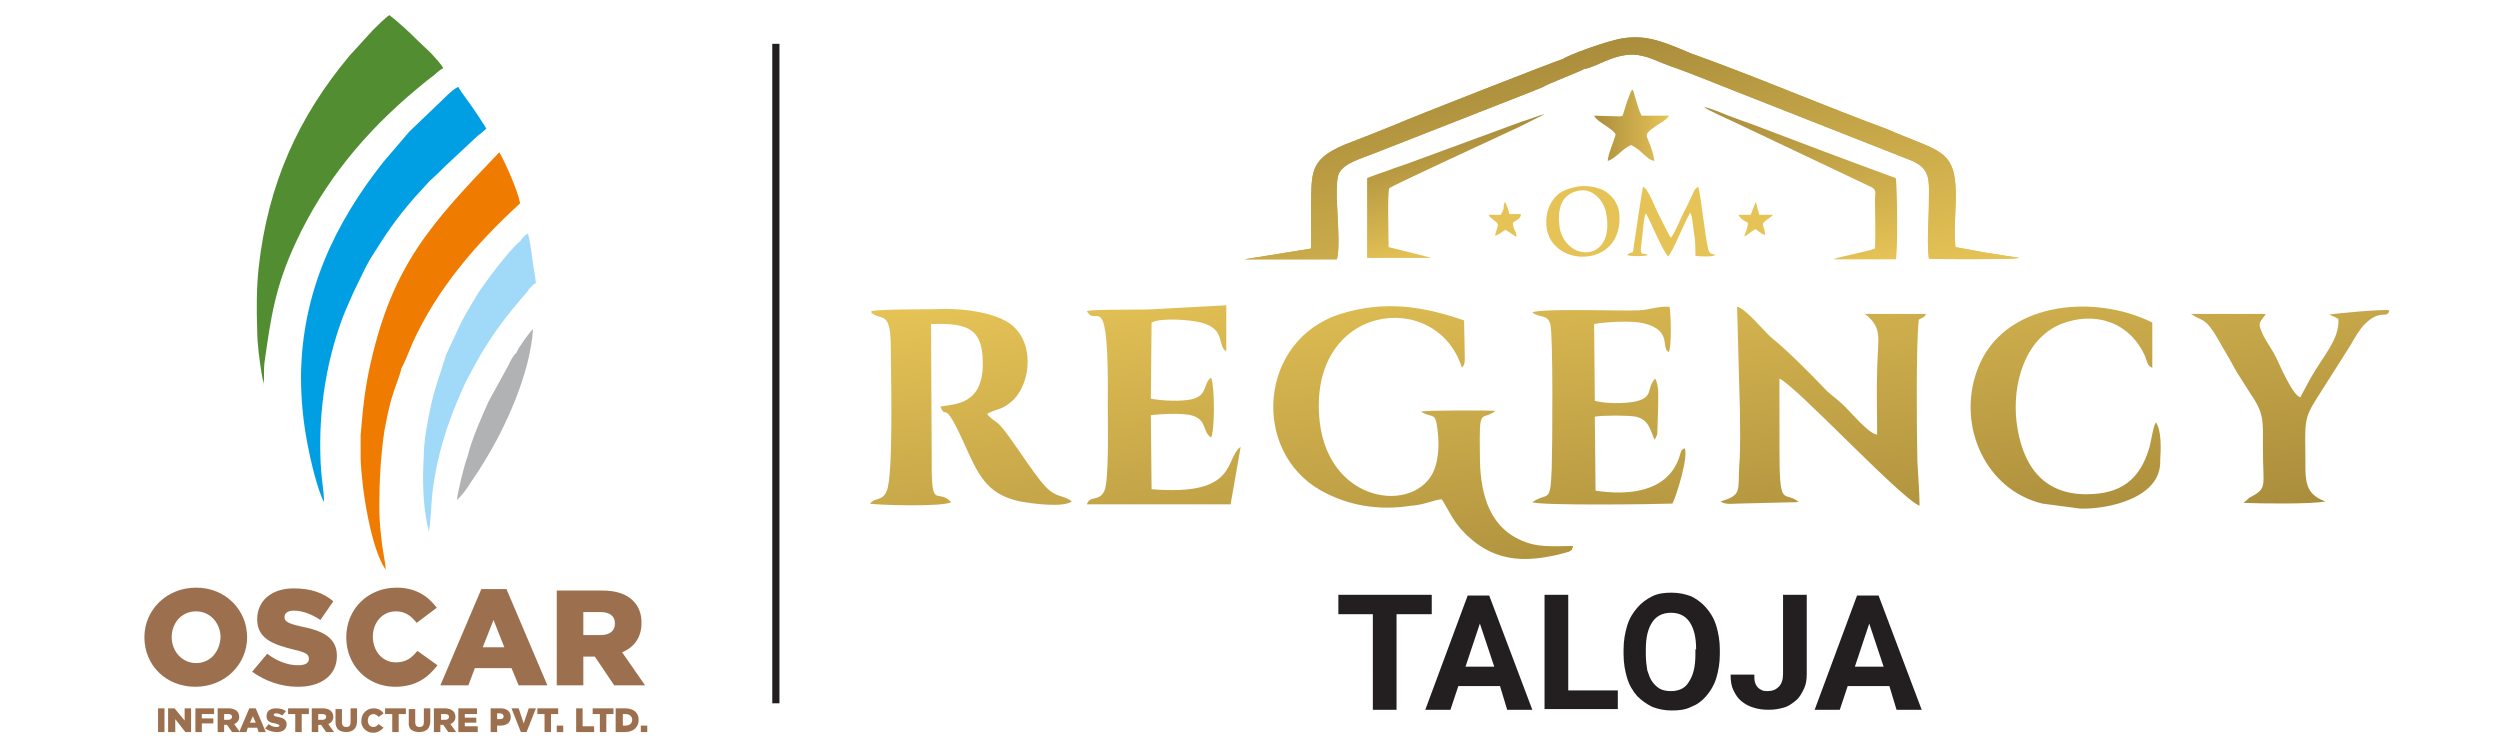 <svg version="1.1" id="Layer_1" xmlns="http://www.w3.org/2000/svg" xmlns:xlink="http://www.w3.org/1999/xlink" x="0" y="0" viewBox="0 0 348 104" style="enable-background:new 0 0 348 104" xml:space="preserve"><style>.st5,.st6,.st7{fill-rule:evenodd;clip-rule:evenodd;fill:#9c704e}.st6,.st7{fill:none}.st7{fill:#e5c356}.st12{fill:#231f20}</style><switch><g><linearGradient id="SVGID_1_" gradientUnits="userSpaceOnUse" x1="0" y1="0" x2=".707" y2=".707"><stop offset="0" style="stop-color:#dddee2"/><stop offset=".179" style="stop-color:#d9dade"/><stop offset=".363" style="stop-color:#cdced2"/><stop offset=".548" style="stop-color:#b8bbbe"/><stop offset=".736" style="stop-color:#9b9fa1"/><stop offset=".922" style="stop-color:#777c7d"/><stop offset="1" style="stop-color:#656b6c"/></linearGradient><path d="M71.9 49.1c.1-.5 1.9-3 2.3-3.3-.4 6.2-3.8 13.7-7 18.8-.6 1-1.1 1.7-1.7 2.6-.4.7-1.3 1.9-1.9 2.4.1-1.1 1.1-5.2 1.5-6.1.5-2.2 2-5.6 2.9-7.6l2.8-5.1c.3-.7.7-1.4 1.1-1.7" style="fill-rule:evenodd;clip-rule:evenodd;fill:#b1b2b3"/><path d="m74.5 38.6.1.8c-.4.2-1 .8-1.2 1.2-2.8 3.2-5.2 6.3-7.3 10.2-1.1 2.1-1.1 1.9-2 4-1.9 4.3-3.3 8.8-3.9 13.7-.2 1.8-.2 3.9-.5 5.5-.9-3.6-.9-7.2-.7-10.8 0-2 .6-4.9 1-6.8.5-2.3 1.2-4.1 1.8-6.1.2-.3.1-.1.1-.4 0 0 .1-.1.1-.2v-.1c2.1-4.4 1.7-4.1 4.5-8.7.8-1.3 4.6-6.4 5.9-7.3.2-.4.7-.9 1.1-1.1.5 2 .6 4 1 6.1" style="fill-rule:evenodd;clip-rule:evenodd;fill:#a1d9f8"/><path d="m50.8 37.4-1.6 3.3c-.5 1.2-1 2.2-1.5 3.5-2.5 6.7-3.5 14.1-3 21.3.1 1.4.4 3 .4 4.4-.9-1.7-1.9-5.9-2.3-8.1-.6-3.1-.9-6.2-.9-9.4.1-11.7 4.7-21.3 11.5-29.9l3.6-4.2 4.7-4.5c.5-.5 1.5-1.5 2.1-1.7.2.4.7 1.1 1 1.5.9 1.2 2.1 3 2.9 4.3-.3.3-.8.7-1.2 1L62 23.1c-.8.8-1.3 1.3-2.2 2.1l-2.1 2.3c-2.7 3.1-4 5.1-6.2 8.6l-.7 1.3z" style="fill-rule:evenodd;clip-rule:evenodd;fill:#009ee3"/><path d="M41.2 33.7c-2.9 6.2-3.5 10.5-4.4 16.9-.1.9 0 2.1-.1 3.1v-.4c0-.1-.1-.3-.1-.4-.1-.3-.1-.6-.2-1-.3-1.9-.6-4.1-.6-6-.1-2.9-.1-5.8.2-8.6 1.3-11.7 5.5-21 12.7-29.6l3.2-3.5c.5-.5 1.7-1.7 2.3-2.1 1.3 1 2.8 2.4 3.9 3.5L60 7.4c.6.7 1.5 1.6 1.7 2.1-.3.1-.9.6-1.2.9-.8.6-1.7 1.3-2.5 2-7.2 6-12.9 12.9-16.8 21.3" style="fill-rule:evenodd;clip-rule:evenodd;fill:#528e31"/><path d="M52.8 70.5c0 1.5.1 3 .3 4.5.1 1.4.5 2.9.6 4.3-2.1-2.9-3.4-11.6-3.5-15.5v-3.2c.3-3.7.6-6.6 1.4-10.1 3.1-13.6 8.3-19.3 17.9-29.3.8 1.3 2.6 5.4 2.9 7.1-6.1 5.6-11.5 11.8-15 19.5-.3.7-1.2 3-1.5 3.4-.3 1.3-1 2.9-1.4 4.3-.4 1.4-.7 2.9-1 4.5-.5 3.5-.7 6.9-.7 10.5" style="fill-rule:evenodd;clip-rule:evenodd;fill:#ef7c00"/><path class="st5" d="M81.2 88.4v-3.2h2.4c1.2 0 2 .5 2 1.6 0 1-.7 1.6-2 1.6h-2.4zm-3.7 7h3.7v-4h1.6l2.7 4h4.3l-3.2-4.6c1.7-.7 2.7-2.1 2.7-4.1 0-1.3-.4-2.3-1.2-3.1-.9-.9-2.3-1.4-4.3-1.4h-6.3v13.2zm-10.3-5.3 1.5-3.8 1.5 3.8h-3zm-5.9 5.3h3.9l.9-2.4h5.1l1 2.4h4L70.5 82H67l-5.7 13.4zm-6.3.2c2.9 0 4.6-1.3 5.9-3l-2.8-2c-.8 1-1.6 1.6-3 1.6-1.9 0-3.2-1.6-3.2-3.6 0-1.9 1.3-3.5 3.2-3.5 1.3 0 2.1.6 2.9 1.6l2.8-2.1c-1.2-1.6-2.9-2.8-5.6-2.8-4 0-7 3-7 6.9 0 4 3 6.9 6.8 6.9zm-13.5 0c3.2 0 5.4-1.6 5.4-4.3 0-2.5-1.9-3.5-5-4.1-1.8-.4-2.3-.7-2.3-1.3 0-.5.4-.9 1.3-.9 1.2 0 2.5.5 3.7 1.3l1.8-2.6c-1.4-1.2-3.2-1.8-5.5-1.8-3.2 0-5.1 1.8-5.1 4.3 0 2.7 2.2 3.5 5 4.2 1.8.4 2.2.7 2.2 1.3 0 .6-.5.9-1.5.9-1.5 0-3-.6-4.3-1.6l-2.1 2.5c1.8 1.3 4 2.1 6.4 2.1zm-14.2-3.3c-2 0-3.4-1.7-3.4-3.6 0-1.9 1.3-3.6 3.4-3.6 2 0 3.4 1.7 3.4 3.6-.1 2-1.4 3.6-3.4 3.6zm-.1 3.3c4.1 0 7.2-3.1 7.2-6.9 0-3.8-3-6.9-7.1-6.9s-7.2 3.1-7.2 6.9c0 3.9 3 6.9 7.1 6.9zM89.2 101.9h.9v-.9h-.9v.9zm-2.5-.8v-1.7h.4c.5 0 .9.3.9.8s-.4.8-.9.8h-.4zm-.9.8H87c1.2 0 1.9-.7 1.9-1.7s-.7-1.6-1.9-1.6h-1.3v3.3zm-2.3 0h.9v-2.5h1v-.8h-2.9v.8h1v2.5zm-3.3 0h2.5v-.8h-1.6v-2.5h-.9v3.3zm-2.7 0h.9v-.9h-.9v.9zm-1.7 0h.9v-2.5h1v-.8h-2.9v.8h1v2.5zm-3.3 0h.8l1.3-3.3h-1l-.7 2.1-.7-2.1h-1l1.3 3.3zm-3.3-1.7v-.9h.4c.3 0 .5.2.5.4 0 .3-.2.4-.5.4h-.4zm-.9 1.7h.9v-.9h.5c.8 0 1.4-.4 1.4-1.2 0-.7-.5-1.2-1.4-1.2h-1.4v3.3zm-4.5 0h2.7v-.8h-1.8v-.5h1.6v-.7h-1.6v-.5h1.7v-.8h-2.6v3.3zm-2.4-1.7v-.8h.6c.3 0 .5.1.5.4 0 .2-.2.4-.5.4h-.6zm-1 1.7h.9v-1h.4l.7 1h1.1l-.8-1.1c.4-.2.7-.5.7-1 0-.3-.1-.6-.3-.8-.2-.2-.6-.4-1.1-.4h-1.6v3.3zm-2 0c.9 0 1.5-.5 1.5-1.5v-1.8H59v1.9c0 .5-.2.7-.6.7-.4 0-.6-.2-.6-.7v-1.8h-.9v1.8c-.1 1 .5 1.4 1.5 1.4zm-3.8 0h.9v-2.5h1v-.8h-2.9v.8h1v2.5zm-2.7.1c.7 0 1.1-.3 1.5-.7l-.7-.5c-.2.2-.4.4-.7.4-.5 0-.8-.4-.8-.9s.3-.9.8-.9c.3 0 .5.2.7.4l.7-.5c-.3-.4-.7-.7-1.4-.7-1 0-1.7.8-1.7 1.7-.1.9.7 1.7 1.6 1.7zm-3.7-.1c.9 0 1.5-.5 1.5-1.5v-1.8h-.9v1.9c0 .5-.2.7-.6.7-.4 0-.6-.2-.6-.7v-1.8h-.9v1.8c0 1 .6 1.4 1.5 1.4zm-3.9-1.7v-.8h.6c.3 0 .5.1.5.4 0 .2-.2.4-.5.4h-.6zm-.9 1.7h.9v-1h.4l.7 1h1.1l-.8-1.1c.4-.2.7-.5.7-1 0-.3-.1-.6-.3-.8-.2-.2-.6-.4-1.1-.4h-1.6v3.3zm-2.3 0h.9v-2.5h1v-.8h-2.9v.8h1v2.5zm-2.5 0c.8 0 1.3-.4 1.3-1.1 0-.6-.5-.9-1.2-1-.5-.1-.6-.2-.6-.3 0-.1.1-.2.3-.2.3 0 .6.1.9.3l.5-.6c-.4-.3-.8-.4-1.4-.4-.8 0-1.3.4-1.3 1.1 0 .7.5.9 1.2 1 .4.1.6.2.6.3 0 .1-.1.2-.4.2-.4 0-.7-.1-1.1-.4l-.5.6c.6.4 1.1.5 1.7.5zm-3.8-1.3.4-.9.4.9h-.8zm-1.5 1.3h1l.2-.6h1.3l.2.6h1l-1.4-3.3h-.9l-1.4 3.3zm-2.1-1.7v-.8h.6c.3 0 .5.1.5.4 0 .2-.2.4-.5.4h-.6zm-.9 1.7h.9v-1h.4l.7 1h1.1l-.8-1.1c.4-.2.7-.5.7-1 0-.3-.1-.6-.3-.8-.2-.2-.6-.4-1.1-.4h-1.6v3.3zm-3.1 0h.9v-1.2h1.6v-.7h-1.6v-.6h1.7v-.8h-2.6v3.3zm-3.7 0h.9v-1.8l1.4 1.8h.8v-3.3h-.9v1.7l-1.4-1.7h-.9v3.3zm-1.5 0h.9v-3.3H22v3.3z"/><defs><path id="SVGID_00000145762868887909465010000010225841722408578235_" d="M324.2 43.8c.8.3.6.2 1.3.6.2 2.8-2.1 5.1-3.9 8.3l-1.4 2.6c-1.1-.3-2.9-4.6-3.4-5.6s-1.1-1.8-1.7-2.9c-1-2.1-.5-1.8.3-3.1H305c1.3.9 1.7.6 2.7 1.9.7.9 1.3 2.1 1.9 3.1.6 1 1.1 1.9 1.7 3l1.9 3c2 2.9 1.8 3.7 1.8 7.9 0 5.3.7 5.3-1.9 6.7l-.8.7c2.4.1 9.4.2 11.4-.2-3.3-1.2-2.7-3.4-2.8-7.2-.1-4.6.1-4.8 2.2-8.1l4-6.3c.7-1.2 1.3-2.3 2.1-3.1 2.2-2.2 3.1-.6 3.4-1.9-.7-.2-7.3.4-8.4.6m-24.1 15c-.4.5-.7 3-1 3.8-1.3 4.1-3.8 6.2-8.7 6.2-6.3 0-9-4.4-9.7-10.1-.6-5.2 1.1-11.5 6.2-13.6 4.6-1.8 9.5-.4 11.7 4.5.3.8.3 1.3 1 1.6v-6.3c-8.2-4.1-21-2.9-24.4 6.7-2.8 7.7 1.2 16.6 9.1 18.5l5.3.7c3.9.1 11.3-1.5 11.1-6.7.1-1.6.2-4.2-.6-5.3zm-86.8-15.3c1 .8 2.1.2 2.5 1.6.4 1.3.3 17.2.2 20.1-.2 5.1-.5 3.2-2.7 4.7.9.5 17 .3 19.5.2.5-.9 2.3-6.6 1.7-7.7-.6.2-.5.6-.8 1.4-1.7 4.7-7 5.2-11.6 4.5L222 58c1.1-.2 4.7-.2 5.7 0 1.8.4 2 1.8 2.6 3.2l.2-.3c.1-.3.1-.1.2-.6l.1-3.3c0-1.3.2-3.3-.4-4.3-1.3 1.4-.1 2.6-2.8 3.2-1.6.3-4 .3-5.6-.1l-.1-10.7c1.7-.3 5.3-.5 6.9-.1 4.1 1 2.3 3.5 3.5 4 .4-.7.3-5.2.1-6.3-1.6-.1-2.7.4-4.2.5-3.1.1-14-.3-14.9.3zm-62-.2c1.3 2.6 3.1-4.3 2.9 13.4 0 1.8.2 10.4-.5 11.7-.8 1.5-2 .5-2.4 1.8h20l1.4-8c-2.3 1.7-.3 6.9-12.4 5.9l-.1-10.3c1.5-.2 4.4-.3 5.6 0 2.3.6 1.5 2.3 2.8 3.1.5-1.1.5-7.1 0-8.3-.2.1-.3.1-.6.7-.4.9-.4 1.9-2.2 2.3-1.5.3-4 .2-5.6-.1l.1-10.6c1.3-.7 5.3-.4 6.9 0 3.5.9 2.2 3.3 3.5 4v-6.4l-9.4.5c-1.8.2-9 0-10 .3zm88.2 26.5c.7.5 1.6.3 2.5.3l8.1-.2s.1 0 .2-.1l-.3-.2c-1.8-1.1-2.3.9-2.3-7.1v-9.8c2.3 1 16.9 16.7 19.5 17.7 0-1.8-.2-4.2-.3-6.2-.1-4.3-.2-16.7.2-19.7.6-.4.7-.2 1-.8h-8.5c2.5 2 1.8 3.2 1.7 7.6-.1 3 0 6.2 0 9.2-1.2-.1-3.7-3.2-4.9-4.3-1-.9-1.9-1.5-2.5-2.2-1.7-1.8-5.3-5.4-7.2-6.9-1-.8-3.7-4.2-4.9-4.4l.4 14.6c0 2.5.1 5-.1 7.5-.2 3.6.4 4.1-2.6 5zm-38.8-.3c1 1.6 1.4 2.7 2.7 4.2 4.1 4.5 8.6 4.8 14.3 3.3.1 0 .6-.2.7-.2.6-.4.3-.1.6-.8-3 0-5 .3-7.5-.9-4.5-2.1-5.5-7-5.5-11.7-.1-7 .1-4.7 2.2-6.2-1-.1-10-.1-10.4.1 1.6 1 2-.1 2.3 2.5.2 1.6.2 3.3-.2 4.8-1.7 7-14.8 6.2-16.2-5.9-1.8-16.5 16.3-18.7 19.8-7.5.3-.4.4-.5.4-1.4l-.1-5.2c-5.8-2-11.1-2.8-17.2-.9-11.4 3.6-12.5 19.1-2.7 24.6 3.8 2.1 8 2.8 12.5 2.1 1.8-.1 3.1-.8 4.3-.9zm-79.4-26.2c.1.6-.2.1.4.5 1.2.7 2.3-.3 2.3 4.7 0 3.4.4 17.9-.6 19.9-.6 1.4-1.6.8-2.3 1.7.7.2 10.2.5 11.3-.2-1.8-1.9-2.6.8-2.7-4.1l-.1-20.7c4.6-.1 7.1.3 7.2 5.1.2 6.3-4 6-5.9 6.4.9 2.1.3-1.5 3.2 4.9 2 4.4 3.1 7.3 7.9 8.3 1.6.3 6 .9 7.2 0-1.3-1-2.1-.4-3.7-2.1-1.8-1.9-5.1-7.4-6.5-8.7-.6-.5-1.2-.8-1.6-1.4 1.6-.8 2-.5 3.4-1.7 2.8-2.4 3.4-8.7-.6-11.1-2.2-1.3-5.7-1.8-8.7-1.8-1.7.1-8.8 0-10.2.3z"/></defs><linearGradient id="SVGID_00000052106538627002216220000001323288240892640132_" gradientUnits="userSpaceOnUse" x1="230.693" y1="83.126" x2="223.083" y2="28.983"><stop offset="0" style="stop-color:#aa8d3c"/><stop offset="1" style="stop-color:#e5c356"/></linearGradient><use xlink:href="#SVGID_00000145762868887909465010000010225841722408578235_" style="overflow:visible;fill-rule:evenodd;clip-rule:evenodd;fill:url(#SVGID_00000052106538627002216220000001323288240892640132_)"/><clipPath id="SVGID_00000112600994922089058550000015128048570031507371_"><use xlink:href="#SVGID_00000145762868887909465010000010225841722408578235_" style="overflow:visible"/></clipPath><defs><path id="SVGID_00000003818557742484693260000006667880502321814165_" d="M221.9 16.1c.4.9 2.5 1.7 3 2.6-.2.9-1.1 2.8-1.1 3.7 1.1-.3 2.2-1.9 3.3-2.2.5.3 1 .6 1.5 1.1.5.4 1 1 1.7 1.1-.7-4-2.2-3.2.4-5 .3-.2.5-.3.8-.5.1-.1.4-.3.4-.3l.2-.2c.2-.3 0 .2.2-.3h-3.8c-.5-1-.8-2.4-1.2-3.6-.6.3 0-.1-.3.3l-.5 1.3c-.2.6-.3 1-.5 1.6-.2.5 0 .4-.5.5l-3.6-.1z"/></defs><linearGradient id="SVGID_00000064328724791093655780000008164366718753667260_" gradientUnits="userSpaceOnUse" x1="221.867" y1="17.432" x2="232.091" y2="17.432"><stop offset="0" style="stop-color:#aa8d3c"/><stop offset="1" style="stop-color:#e5c356"/></linearGradient><use xlink:href="#SVGID_00000003818557742484693260000006667880502321814165_" style="overflow:visible;fill-rule:evenodd;clip-rule:evenodd;fill:url(#SVGID_00000064328724791093655780000008164366718753667260_)"/><clipPath id="SVGID_00000083055725668374134760000017394644350676387248_"><use xlink:href="#SVGID_00000003818557742484693260000006667880502321814165_" style="overflow:visible"/></clipPath><path class="st6" d="M227.3 35.1c-.5.2-.4 0-.8.4.3.2 2.5.2 2.9 0-.6-.4-1 .2-1-.8 0-.3.2-1.5.2-1.8.1-.8.2-2.7.5-3.2.3.3 2.3 5.2 3.1 6 .7-.7 2.4-5.1 3.1-6.1l.2.6c0 .2.1.5.1.7.1.5.1 1 .2 1.5.2 1.1.2 2 .2 3.2.4.1 2.3.2 2.8-.1-.3-.2-.6 0-.9-.5-.4-.6-1.1-7.7-1.5-9-.6.3-.6.7-1.1 1.7-.3.6-.6 1.3-.9 1.8-.5 1-1.2 2.8-1.8 3.6-.4-.5-1.5-2.9-1.9-3.6-.3-.6-1.3-3.3-2-3.5-.1.3-1.2 7.7-1.4 9.1zM219.5 26.6c-2.4.6-2.7 2.9-2.4 5.1.9 4.8 7.7 4.9 6.5-1.9-.3-1.9-2-3.8-4.1-3.2z"/><path class="st6" d="M219.4 26c-1.6.4-2.4.7-3.2 1.8-.8 1.1-1.1 2.4-.9 4 .9 5.6 10.8 5.5 10.1-2.1-.1-1.3-1-2.5-2-3.1-.8-.5-2.6-.9-4-.6zM208.9 29.9h-1.7c.3.6.9.7 1.3 1.3 0 .6-.3 1-.4 1.6.8-.2.8-.5 1.5-.8l1.5 1c0-.9-.5-1-.5-2 .5-.4 1.1-.5 1.1-1.2h-1.6c-.2-.8-.3-1.1-.6-1.7-.4.7.1.7-.6 1.8zM243.7 29.9H242c.2.5.7.8 1.3 1.1 0 .8-.3 1.2-.5 1.9.6-.2 1-.8 1.6-1 .4.3.8.7 1.3.8 0-.9-.3-.9-.3-1.6.5-.6 1.1-.8 1.4-1.2h-1.9l-.5-1.8-.7 1.8z"/><path class="st7" d="M227.3 35.1c-.5.2-.4 0-.8.4.3.2 2.5.2 2.9 0-.6-.4-1 .2-1-.8 0-.3.2-1.5.2-1.8.1-.8.2-2.7.5-3.2.3.3 2.3 5.2 3.1 6 .7-.7 2.4-5.1 3.1-6.1l.2.6c0 .2.1.5.1.7.1.5.1 1 .2 1.5.2 1.1.2 2 .2 3.2.4.1 2.3.2 2.8-.1-.3-.2-.6 0-.9-.5-.4-.6-1.1-7.7-1.5-9-.6.3-.6.7-1.1 1.7-.3.6-.6 1.3-.9 1.8-.5 1-1.2 2.8-1.8 3.6-.4-.5-1.5-2.9-1.9-3.6-.3-.6-1.3-3.3-2-3.5-.1.3-1.2 7.7-1.4 9.1m-7.8-8.5c-2.4.6-2.7 2.9-2.4 5.1.9 4.8 7.7 4.9 6.5-1.9-.3-1.9-2-3.8-4.1-3.2zm-.1-.6c-1.6.4-2.4.7-3.2 1.8-.8 1.1-1.1 2.4-.9 4 .9 5.6 10.8 5.5 10.1-2.1-.1-1.3-1-2.5-2-3.1-.8-.5-2.6-.9-4-.6zM208.9 29.9h-1.7c.3.6.9.7 1.3 1.3 0 .6-.3 1-.4 1.6.8-.2.8-.5 1.5-.8l1.5 1c0-.9-.5-1-.5-2 .5-.4 1.1-.5 1.1-1.2h-1.6c-.2-.8-.3-1.1-.6-1.7-.4.7.1.7-.6 1.8M243.7 29.9H242c.2.5.7.8 1.3 1.1 0 .8-.3 1.2-.5 1.9.6-.2 1-.8 1.6-1 .4.3.8.7 1.3.8 0-.9-.3-.9-.3-1.6.5-.6 1.1-.8 1.4-1.2h-1.9l-.5-1.8-.7 1.8z"/><linearGradient id="SVGID_00000128472578510141798760000000363164189777904301_" gradientUnits="userSpaceOnUse" x1="160.297" y1="103.879" x2="155.373" y2="78.548" gradientTransform="rotate(180 204.714 58.187)"><stop offset="0" style="stop-color:#aa8d3c"/><stop offset="1" style="stop-color:#e5c356"/></linearGradient><path style="fill-rule:evenodd;clip-rule:evenodd;fill:url(#SVGID_00000128472578510141798760000000363164189777904301_)" d="M263.9 24.8c-6.3-2.3-13.7-5.1-20-7.5-1.1-.4-2.3-.8-3.3-1.2-.8-.3-2.6-1.1-3.4-1.2.3.3 3.1 1.6 3.8 1.9l19.4 9.2c.9.4.6.9.6 1.8 0 2.2.1 4.7 0 6.8-1 .4-5.3 1.2-5.8 1.5h8.7c.3-1.4.2-9.7 0-11.3"/><linearGradient id="SVGID_00000152956294677144592550000003765692487885958563_" gradientUnits="userSpaceOnUse" x1="208.164" y1="97.838" x2="204.985" y2="81.484" gradientTransform="rotate(180 204.714 58.187)"><stop offset="0" style="stop-color:#aa8d3c"/><stop offset="1" style="stop-color:#e5c356"/></linearGradient><path style="fill-rule:evenodd;clip-rule:evenodd;fill:url(#SVGID_00000152956294677144592550000003765692487885958563_)" d="m199.3 35.9-6-1.5c0-1-.2-7.8.1-8.2.2-.3 15.7-7.4 18-8.5l3.6-1.8c-.7.1-2.3.8-3.1 1l-15.5 5.7c-1 .4-2.1.7-3.1 1.1-1.1.4-2.1.7-3 1.1v11.1h9z"/><linearGradient id="SVGID_00000142167150265714848680000011547030403924379049_" gradientUnits="userSpaceOnUse" x1="188.249" y1="110.339" x2="180.488" y2="70.412" gradientTransform="rotate(180 204.714 58.187)"><stop offset="0" style="stop-color:#aa8d3c"/><stop offset="1" style="stop-color:#e5c356"/></linearGradient><path style="fill-rule:evenodd;clip-rule:evenodd;fill:url(#SVGID_00000142167150265714848680000011547030403924379049_)" d="M220.5 9.6c1.8-.2 4.8-2.7 8.2-1.8 1.3.3 2.4.9 3.8 1.4 1.9.6 9 3.5 11.1 4.3l22.1 8.7c3.2 1.2 2.8 2.9 2.8 6 0 2.6-.3 5.3 0 7.8.6.1 9.7.1 11.8 0l.8-.1-4.5-.7c-1.5-.3-2.9-.5-4.4-.8-.3-2.8.2-5.8 0-8.6-.3-4.8-2.6-4.9-8.3-7.3-1.3-.6-2.8-1.1-4.1-1.6-8.1-3.1-16.4-6.6-24.5-9.5-.7-.3-1.2-.5-1.9-.8-2.3-.9-4.4-1.7-7.3-1.3-2.3.3-8.1 2.5-8.5 2.9-.8.2-21 8.1-23.5 9.2-2 .8-3.7 1.5-5.8 2.3-6 2.2-5.7 4-5.8 8.6v6.3l-9.3 1.5h12.9c.7-2.8-.6-10.2.3-12 .7-1.4 3-2 5-2.8l17.6-6.9c2-.8 3.9-1.5 5.8-2.3.3-.3 5.3-2.2 5.7-2.5z"/><linearGradient id="SVGID_00000130643270627883032410000008225923814846900355_" gradientUnits="userSpaceOnUse" x1="188.249" y1="110.339" x2="180.488" y2="70.412" gradientTransform="rotate(180 204.714 58.187)"><stop offset="0" style="stop-color:#aa8d3c"/><stop offset="1" style="stop-color:#e5c356"/></linearGradient><path style="fill-rule:evenodd;clip-rule:evenodd;fill:url(#SVGID_00000130643270627883032410000008225923814846900355_)" d="M220.5 9.6c1.8-.2 4.8-2.7 8.2-1.8 1.3.3 2.4.9 3.8 1.4 1.9.6 9 3.5 11.1 4.3l22.1 8.7c3.2 1.2 2.8 2.9 2.8 6 0 2.6-.3 5.3 0 7.8.6.1 9.7.1 11.8 0l.8-.1-4.5-.7c-1.5-.3-2.9-.5-4.4-.8-.3-2.8.2-5.8 0-8.6-.3-4.8-2.6-4.9-8.3-7.3-1.3-.6-2.8-1.1-4.1-1.6-8.1-3.1-16.4-6.6-24.5-9.5-.7-.3-1.2-.5-1.9-.8-2.3-.9-4.4-1.7-7.3-1.3-2.3.3-8.1 2.5-8.5 2.9-.8.2-21 8.1-23.5 9.2-2 .8-3.7 1.5-5.8 2.3-6 2.2-5.7 4-5.8 8.6v6.3l-9.3 1.5h12.9c.7-2.8-.6-10.2.3-12 .7-1.4 3-2 5-2.8l17.6-6.9c2-.8 3.9-1.5 5.8-2.3.3-.3 5.3-2.2 5.7-2.5z"/><path class="st12" d="M199.3 85.5h-4.9v13.3h-3.3V85.5h-4.8v-2.7h13v2.7zM208.8 95.5H203l-1.1 3.3h-3.5l5.9-15.9h3l6 15.9h-3.5l-1-3.3zm-4.8-2.7h4l-2-6-2 6zM218.2 96.1h7v2.6H215V82.8h3.3v13.3zM239.4 91.1c0 1.2-.2 2.3-.5 3.3s-.8 1.8-1.4 2.5c-.6.7-1.3 1.2-2.1 1.5-.8.4-1.7.5-2.7.5s-1.9-.2-2.7-.5c-.8-.4-1.5-.9-2.1-1.5-.6-.7-1.1-1.5-1.4-2.5-.3-1-.5-2.1-.5-3.3v-.7c0-1.2.2-2.3.5-3.3s.8-1.8 1.4-2.5c.6-.7 1.3-1.2 2.1-1.6.8-.4 1.7-.5 2.7-.5s1.9.2 2.7.5c.8.4 1.5.9 2.1 1.6.6.7 1.1 1.5 1.4 2.5.3 1 .5 2.1.5 3.3v.7zm-3.3-.7c0-1.7-.3-2.9-.9-3.8-.6-.9-1.5-1.3-2.6-1.3s-2 .4-2.6 1.3c-.6.9-.9 2.1-.9 3.8v.7c0 .8.1 1.6.2 2.2.2.6.4 1.2.7 1.6s.7.8 1.1 1c.4.2.9.3 1.5.3 1.1 0 2-.4 2.5-1.3.6-.9.9-2.1.9-3.8v-.7zM248.2 82.8h3.3v11c0 .8-.1 1.5-.4 2.1-.3.6-.6 1.2-1.1 1.6-.5.4-1 .8-1.7 1-.7.2-1.4.3-2.1.3-.8 0-1.5-.1-2.1-.3-.7-.2-1.2-.5-1.7-.9s-.8-.9-1.1-1.5c-.3-.6-.4-1.3-.4-2.2h3.3c0 .4 0 .8.1 1.1.1.3.2.5.4.7.2.2.4.3.6.4.3.1.5.1.8.1.6 0 1.1-.2 1.5-.6.4-.4.6-1 .6-1.8v-11zM263 95.5h-5.8l-1.1 3.3h-3.5l5.9-15.9h3l6 15.9H264l-1-3.3zm-4.8-2.7h4l-2-6-2 6z"/><path style="fill:none;stroke:#231f20;stroke-miterlimit:10" d="M108 6.1v91.8"/></g></switch></svg>